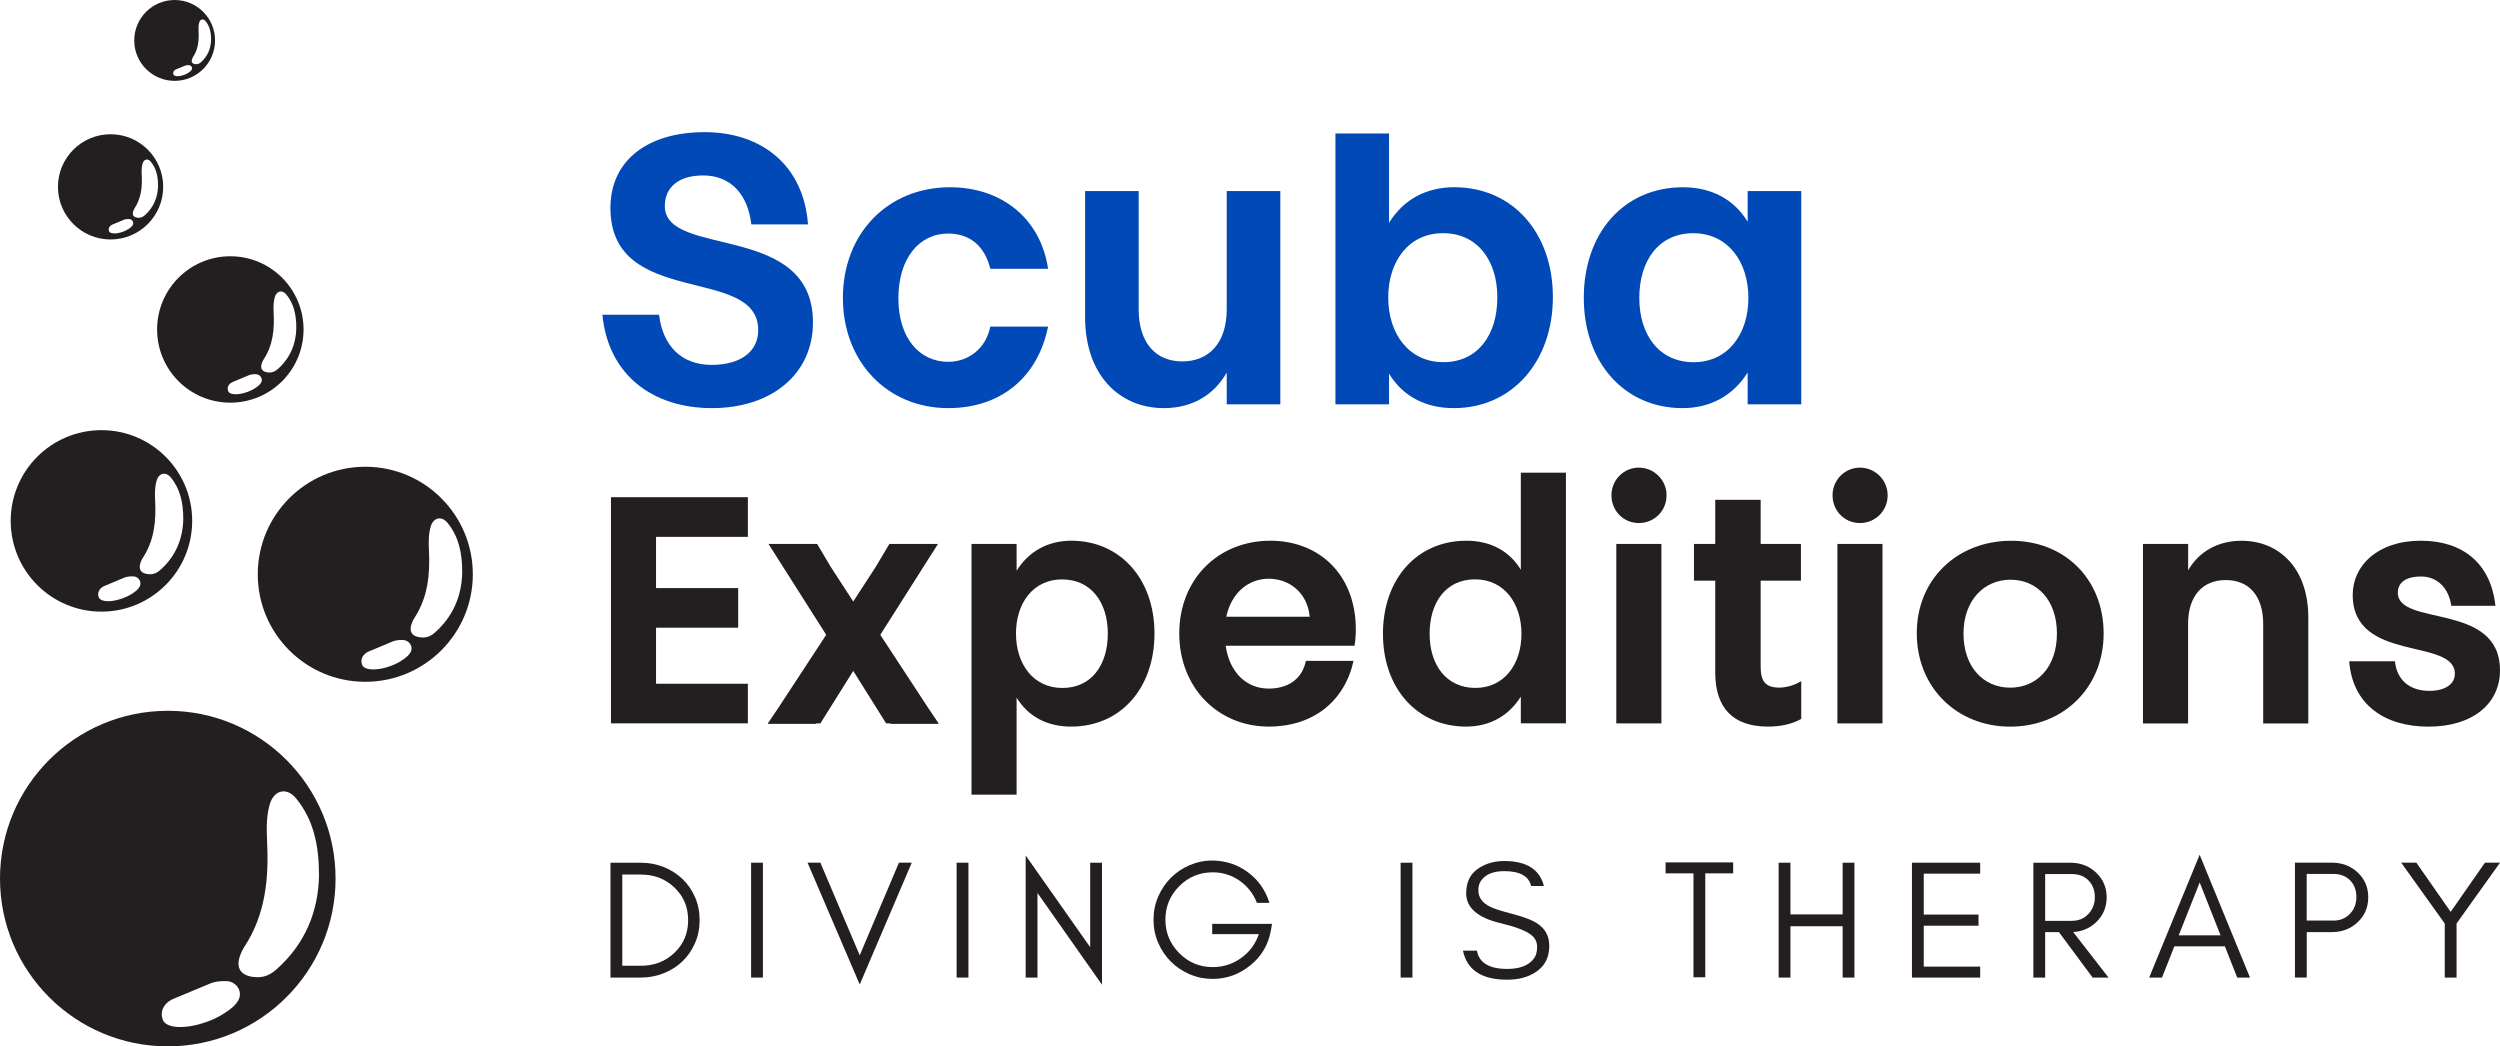 <svg xmlns="http://www.w3.org/2000/svg" id="Layer_2" data-name="Layer 2" viewBox="0 0 563 235.64" width="563" height="235.64"><defs><style>      .cls-1 {        fill: #0049b6;      }      .cls-2 {        fill: #231f20;      }    </style></defs><g id="Layer_1-2" data-name="Layer 1"><g><path class="cls-2" d="m82.27,105.11c-13.38,0-24.22,10.84-24.22,24.22s10.84,24.21,24.22,24.21,24.21-10.84,24.21-24.21-10.84-24.22-24.21-24.22Zm10.34,41.41c-.02.06-.04.11-.06.16-.41.92-1.24,1.5-2.08,2.06-2.87,1.91-7.76,2.8-8.84,1.15-.16-.34-.24-.67-.24-.99,0-1.03.79-1.87,1.77-2.24l5.33-2.23c.61-.24,1.49-.34,2.31-.3,1.22.06,2.15,1.22,1.81,2.39Zm5.31-4.05c-.86.76-1.8,1.17-3.01,1.09-2.08-.15-2.9-1.27-2.18-3.21.15-.41.35-.81.59-1.18,3.06-4.66,3.55-9.88,3.28-15.25-.09-1.78-.11-3.56.38-5.29.59-2.08,2.44-2.55,3.82-.86,2.52,3.09,3.29,6.77,3.29,11.09-.08,5.13-1.94,9.88-6.17,13.61Z"></path><path class="cls-2" d="m37.79,160.07c-20.87,0-37.79,16.91-37.79,37.78s16.92,37.79,37.79,37.79,37.78-16.92,37.78-37.79-16.92-37.78-37.78-37.78Zm16.13,64.6c-.02.1-.05.18-.09.27-.63,1.43-1.94,2.33-3.24,3.2-4.49,2.99-12.11,4.38-13.8,1.79-.25-.53-.37-1.05-.37-1.53,0-1.61,1.22-2.93,2.75-3.51l8.32-3.47c.95-.38,2.33-.53,3.61-.47,1.9.1,3.35,1.9,2.82,3.72Zm8.29-6.32c-1.35,1.19-2.8,1.84-4.7,1.7-3.24-.22-4.52-1.97-3.39-5,.23-.64.54-1.26.91-1.83,4.78-7.28,5.54-15.42,5.12-23.81-.13-2.77-.18-5.55.59-8.25.93-3.24,3.81-3.98,5.96-1.34,3.93,4.82,5.14,10.57,5.14,17.3-.13,8.01-3.04,15.42-9.63,21.23Z"></path><path class="cls-2" d="m22.84,96.87c-11.28,0-20.43,9.15-20.43,20.43s9.15,20.44,20.43,20.44,20.44-9.15,20.44-20.44-9.15-20.43-20.44-20.43Zm8.73,34.94s-.03.1-.05.14c-.34.78-1.05,1.27-1.75,1.74-2.43,1.61-6.55,2.36-7.47.97-.13-.29-.19-.56-.19-.83,0-.87.66-1.59,1.48-1.9l4.5-1.88c.52-.2,1.26-.28,1.96-.25,1.02.05,1.81,1.03,1.52,2.01Zm4.49-3.42c-.73.65-1.52,1-2.55.92-1.75-.12-2.44-1.06-1.83-2.7.12-.35.29-.69.49-.99,2.59-3.94,3-8.34,2.77-12.88-.07-1.5-.1-3,.32-4.46.5-1.76,2.06-2.16,3.23-.73,2.12,2.61,2.78,5.72,2.78,9.36-.08,4.33-1.65,8.34-5.21,11.48Z"></path><path class="cls-2" d="m51.87,57.71c-9.11,0-16.49,7.38-16.49,16.49s7.38,16.48,16.49,16.48,16.49-7.38,16.49-16.48-7.39-16.49-16.49-16.49Zm7.04,28.19s-.02.08-.04.12c-.28.62-.85,1.02-1.42,1.39-1.95,1.31-5.28,1.91-6.02.79-.11-.23-.16-.45-.16-.66,0-.71.54-1.29,1.2-1.54l3.63-1.52c.42-.17,1.02-.23,1.58-.2.83.04,1.46.83,1.23,1.62Zm3.62-2.76c-.59.52-1.23.8-2.05.75-1.42-.1-1.98-.86-1.49-2.19.11-.28.24-.55.41-.8,2.08-3.17,2.41-6.72,2.23-10.39-.06-1.21-.08-2.42.25-3.59.41-1.42,1.67-1.74,2.61-.59,1.71,2.1,2.24,4.61,2.24,7.55-.06,3.49-1.33,6.73-4.2,9.26Z"></path><path class="cls-2" d="m24.9,30.23c-6.54,0-11.85,5.31-11.85,11.85s5.31,11.85,11.85,11.85,11.85-5.3,11.85-11.85-5.3-11.85-11.85-11.85Zm5.07,20.26s-.02.06-.03.09c-.2.45-.61.73-1.02,1-1.41.94-3.8,1.37-4.33.56-.08-.16-.11-.32-.11-.48,0-.5.38-.92.86-1.1l2.61-1.09c.3-.12.73-.16,1.13-.14.6.03,1.05.59.89,1.16Zm2.6-1.98c-.43.37-.88.58-1.48.53-1.02-.07-1.42-.61-1.06-1.56.07-.2.17-.4.28-.58,1.5-2.28,1.74-4.83,1.61-7.47-.04-.87-.06-1.74.18-2.58.29-1.02,1.2-1.25,1.87-.42,1.24,1.51,1.62,3.31,1.62,5.42-.04,2.51-.96,4.84-3.02,6.66Z"></path><path class="cls-2" d="m39.33,0c-5.03,0-9.1,4.08-9.1,9.11s4.07,9.1,9.1,9.1,9.1-4.08,9.1-9.1S44.36,0,39.33,0Zm3.89,15.57s-.01.04-.02.06c-.16.35-.47.56-.79.77-1.07.72-2.91,1.06-3.32.44-.06-.13-.09-.25-.09-.37,0-.39.3-.71.67-.85l2-.83c.23-.1.56-.13.87-.12.46.02.81.46.68.9Zm2-1.52c-.33.28-.68.44-1.14.41-.78-.06-1.09-.48-.81-1.21.05-.15.13-.3.22-.44,1.15-1.75,1.33-3.71,1.23-5.74-.03-.66-.04-1.33.14-1.98.22-.79.92-.96,1.44-.33.94,1.16,1.24,2.55,1.24,4.17-.04,1.93-.74,3.72-2.32,5.12Z"></path></g><g><g><path class="cls-1" d="m183.08,72.6c0,11.72-9.4,19.31-22.76,19.31s-23.36-7.5-24.66-21.03h12.76c.86,7.07,5.09,11.29,11.81,11.29s10.52-3.1,10.52-7.84c0-14.74-33.28-4.74-33.28-27.5,0-10.69,8.36-17.07,21.21-17.07s22.33,7.5,23.28,20.78h-12.76c-.78-6.72-4.57-11.03-10.86-11.03-5.43,0-8.62,2.59-8.62,6.9,0,11.81,33.36,3.45,33.36,26.21Z"></path><path class="cls-1" d="m213.96,42.17c11.47,0,20.35,6.9,22.07,18.36h-13.02c-1.21-5-4.48-7.93-9.48-7.93-6.55,0-11.21,5.6-11.21,14.57s4.74,14.31,11.21,14.31c4.57,0,8.54-3.02,9.48-7.93h13.02c-2.33,11.47-10.69,18.36-22.5,18.36-13.62,0-23.71-10.34-23.71-24.83s10.09-24.91,24.14-24.91Z"></path><path class="cls-1" d="m288.33,91.05h-12.07v-7.16c-2.85,5.09-7.85,8.02-14.14,8.02-10,0-17.76-7.41-17.76-20.52v-28.36h12.07v26.64c0,7.59,3.88,11.72,9.83,11.72s10-4.14,10-11.72v-26.64h12.07v48.02Z"></path><path class="cls-1" d="m327.55,42.17c13.1,0,22.16,10.26,22.16,24.74s-9.14,25-22.33,25c-6.38,0-11.47-2.67-14.57-7.76v6.9h-12.07V30.05h12.07v20.13c3.19-5.17,8.28-8.02,14.74-8.02Zm-2.59,10.34c-7.67,0-12.33,6.29-12.33,14.48s4.66,14.57,12.41,14.57,12.16-6.12,12.16-14.57-4.57-14.48-12.24-14.48Z"></path><path class="cls-1" d="m393.57,43.03h12.07v48.02h-12.07v-7.16c-3.19,5.09-8.28,8.02-14.66,8.02-13.02,0-22.24-10.17-22.24-24.83s9.05-24.91,22.33-24.91c6.38,0,11.47,2.67,14.57,7.76v-6.9Zm-12.16,38.54c7.67,0,12.33-6.29,12.33-14.48s-4.66-14.57-12.41-14.57-12.16,6.12-12.16,14.57,4.57,14.48,12.24,14.48Z"></path></g><path class="cls-2" d="m168.42,120.9h-20.68v11.54h18.5v8.92h-18.5v12.62h20.68v8.92h-30.83v-50.93h30.83v8.92Z"></path><polygon class="cls-2" points="211.38 162.91 208.91 159.24 198.24 142.96 211.23 122.5 211.09 122.5 200.57 122.5 200.28 122.5 197.22 127.65 192.15 135.46 187.08 127.65 184.02 122.5 183.74 122.5 173.21 122.5 173.07 122.5 186.06 142.96 175.39 159.24 172.92 162.91 172.99 162.91 172.92 163.02 183.73 163.02 183.79 162.91 184.75 162.91 192.15 151.09 199.56 162.91 200.51 162.91 200.57 163.02 211.38 163.02 211.31 162.91 211.38 162.91"></polygon><path class="cls-2" d="m294.08,148.83h10.74c-2.03,9.14-9.14,14.8-19.08,14.8-11.46,0-20.17-8.78-20.17-20.97s8.71-20.89,20.53-20.89c10.96,0,19.23,7.62,19.23,19.95,0,1.16-.07,2.39-.29,3.7h-29.02c.87,6.02,4.64,9.65,9.72,9.65,3.99,0,7.47-1.89,8.34-6.24Zm-17.92-9.94h18.79c-.51-5.44-4.64-8.56-9.21-8.56s-8.42,3.12-9.58,8.56Z"></path><path class="cls-2" d="m342.49,106.44h10.16v56.46h-10.16v-6.02c-2.68,4.28-6.96,6.75-12.33,6.75-10.96,0-18.72-8.56-18.72-20.89s7.62-20.97,18.79-20.97c5.37,0,9.65,2.25,12.26,6.53v-21.86Zm-10.23,48.48c6.46,0,10.37-5.3,10.37-12.19s-3.92-12.26-10.45-12.26-10.23,5.15-10.23,12.26,3.85,12.19,10.3,12.19Z"></path><path class="cls-2" d="m228.94,178.96h-10.16v-56.46h10.16v6.02c2.68-4.28,6.96-6.75,12.33-6.75,10.96,0,18.72,8.56,18.72,20.89s-7.62,20.97-18.79,20.97c-5.37,0-9.65-2.25-12.26-6.53v21.86Zm10.23-48.48c-6.46,0-10.37,5.3-10.37,12.19s3.92,12.26,10.45,12.26,10.23-5.15,10.23-12.26-3.85-12.19-10.3-12.19Z"></path><path class="cls-2" d="m362.9,111.55c0-3.48,2.76-6.24,6.17-6.24s6.24,2.76,6.24,6.24-2.76,6.24-6.24,6.24-6.17-2.76-6.17-6.24Zm1.09,10.95h10.16v40.41h-10.16v-40.41Z"></path><path class="cls-2" d="m412.69,111.55c0-3.48,2.76-6.24,6.17-6.24s6.24,2.76,6.24,6.24-2.76,6.24-6.24,6.24-6.17-2.76-6.17-6.24Zm1.09,10.95h10.16v40.41h-10.16v-40.41Z"></path><path class="cls-2" d="m386.27,130.77h-4.79v-8.27h4.79v-9.94h10.23v9.94h9.07v8.27h-9.07v19.44c0,3.19,1.09,4.64,4.21,4.64,1.6,0,3.48-.58,4.93-1.45v8.49c-1.96,1.16-4.64,1.74-7.47,1.74-7.84,0-11.9-4.13-11.9-12.19v-20.68Z"></path><path class="cls-2" d="m473.74,142.67c0,12.19-9.07,20.97-21.04,20.97s-21.04-8.78-21.04-21.04,9.21-20.82,21.26-20.82,20.82,8.63,20.82,20.89Zm-31.56,0c0,7.55,4.5,12.19,10.52,12.19s10.52-4.64,10.52-12.19-4.5-12.12-10.45-12.12-10.59,4.64-10.59,12.12Z"></path><path class="cls-2" d="m482.61,122.5h10.16v5.95c2.39-4.21,6.67-6.67,12.04-6.67,8.49,0,15.02,6.24,15.02,17.27v23.87h-10.16v-22.42c0-6.38-3.26-9.87-8.42-9.87s-8.49,3.48-8.49,9.87v22.42h-10.16v-40.41Z"></path><path class="cls-2" d="m563,150.94c0,7.55-6.17,12.7-16.11,12.7s-17.12-5.01-17.85-14.73h10.3c.44,4.28,3.34,6.67,7.76,6.67,3.48,0,5.73-1.45,5.73-3.85,0-8.2-23-2.39-23-17.77,0-6.53,5.51-12.19,15.38-12.19,9.36,0,15.74,5.08,16.76,14.66h-9.94c-.58-4.06-3.19-6.6-6.82-6.6s-5.22,1.52-5.22,3.63c0,7.76,23,2.03,23,17.48Z"></path><g><path class="cls-2" d="m156.51,212.41c-.7,1.58-1.64,2.95-2.83,4.09-1.19,1.14-2.6,2.04-4.22,2.68-1.62.65-3.36.97-5.21.97h-6.77v-25.87h6.77c1.85,0,3.59.32,5.21.97,1.62.65,3.03,1.54,4.22,2.68,1.19,1.14,2.14,2.5,2.83,4.09.7,1.58,1.05,3.32,1.05,5.19s-.35,3.61-1.05,5.19Zm-4.66-12.57c-2.03-1.93-4.55-2.89-7.53-2.89h-4.18v20.54h4.18c2.99,0,5.5-.96,7.53-2.89,2.08-1.97,3.12-4.43,3.12-7.38s-1.04-5.41-3.12-7.38Z"></path><path class="cls-2" d="m169.15,220.15v-25.87h2.66v25.87h-2.66Z"></path><path class="cls-2" d="m181.86,194.28h2.89l8.86,20.85,8.83-20.85h2.89l-11.72,27.43-11.75-27.43Z"></path><path class="cls-2" d="m215.43,220.15v-25.87h2.66v25.87h-2.66Z"></path><path class="cls-2" d="m233.64,220.15h-2.66v-27.5l14.53,20.66v-19.02h2.66v27.47l-14.53-20.66v19.06Z"></path><path class="cls-2" d="m286.17,209.65c-.56,3.15-2.09,5.73-4.61,7.76s-5.34,3.04-8.48,3.04c-1.83,0-3.55-.35-5.17-1.05-1.62-.7-3.04-1.65-4.24-2.85-1.2-1.2-2.16-2.62-2.85-4.24-.7-1.62-1.05-3.35-1.05-5.19s.35-3.57,1.05-5.19c.7-1.62,1.65-3.04,2.85-4.24,1.2-1.21,2.62-2.16,4.24-2.85,1.62-.7,3.26-1.05,4.91-1.05,3.1,0,5.83.88,8.2,2.63,2.37,1.76,3.98,4.06,4.85,6.91h-2.81c-.82-2.09-2.13-3.76-3.93-5.01-1.81-1.25-3.82-1.87-6.03-1.87-2.94,0-5.45,1.04-7.53,3.12-2.08,2.08-3.12,4.59-3.12,7.53s1.04,5.44,3.11,7.54c2.07,2.1,4.59,3.15,7.54,3.15,2.35,0,4.47-.67,6.38-2.03,1.91-1.35,3.24-3.15,4.01-5.39h-10.5v-2.32h13.47l-.27,1.6Z"></path><path class="cls-2" d="m315.42,220.15v-25.87h2.66v25.87h-2.66Z"></path><path class="cls-2" d="m330.19,201.16c0-2.43.85-4.25,2.55-5.45,1.7-1.21,3.7-1.81,5.99-1.81,5.03,0,8.02,1.88,8.96,5.63h-2.88c-.52-2.23-2.54-3.35-6.08-3.35-2.5,0-4.24.74-5.24,2.22-.38.55-.56,1.24-.56,2.09,0,1.58.85,2.81,2.59,3.68.81.43,2.54.99,5.17,1.67,2.63.68,4.55,1.44,5.73,2.28,1.65,1.16,2.48,2.8,2.48,4.92,0,2.6-1.03,4.57-3.09,5.9-1.72,1.13-3.86,1.69-6.39,1.69-5.73,0-9.05-2.18-9.96-6.54h3.15c.49,2.74,2.76,4.11,6.82,4.11,2.89,0,4.91-.8,6.06-2.41.45-.62.67-1.47.67-2.55s-.42-1.95-1.25-2.63c-1.2-.98-3.47-1.86-6.82-2.67-5.28-1.22-7.91-3.49-7.91-6.79Z"></path><path class="cls-2" d="m375.09,194.21h15.22v2.47h-6.28v23.4h-2.66v-23.4h-6.28v-2.47Z"></path><path class="cls-2" d="m400.55,220.15v-25.87h2.66v11.64h11.75v-11.64h2.66v25.87h-2.66v-11.56h-11.75v11.56h-2.66Z"></path><path class="cls-2" d="m430.57,220.15v-25.87h15.37v2.47h-12.71v9.21h12.33v2.51h-12.33v9.21h12.71v2.47h-15.37Z"></path><path class="cls-2" d="m472.01,207.73c-1.41,1.31-3.12,2.04-5.13,2.17l7.96,10.25h-3.58l-7.58-10.23h-3.11v10.23h-2.66v-25.87h8.29c2.3,0,4.24.73,5.8,2.19,1.61,1.5,2.42,3.37,2.42,5.61s-.81,4.15-2.42,5.65Zm-5.42-.36c1.5,0,2.73-.51,3.69-1.52.99-1.04,1.48-2.32,1.48-3.83s-.47-2.75-1.41-3.72c-.94-.98-2.19-1.46-3.77-1.46h-6.01v10.54h6.01Z"></path><path class="cls-2" d="m503.82,220.15l-2.78-7.04h-11.37l-2.79,7.04h-2.89l11.37-27.66,11.34,27.66h-2.89Zm-3.75-9.51l-4.7-11.91-4.72,11.91h9.41Z"></path><path class="cls-2" d="m530.91,207.72c-1.56,1.46-3.5,2.19-5.8,2.19h-5.63v10.23h-2.66v-25.87h8.29c2.29,0,4.22.72,5.8,2.17,1.61,1.47,2.42,3.35,2.42,5.63s-.81,4.15-2.42,5.65Zm-5.42-.4c1.49,0,2.72-.5,3.69-1.5.99-1.02,1.48-2.29,1.48-3.82s-.47-2.77-1.41-3.74c-.94-.96-2.19-1.45-3.77-1.45h-6.01v10.5h6.01Z"></path><path class="cls-2" d="m553.22,220.15h-2.66v-12.17l-9.81-13.7h3.42l7.72,11.07,7.72-11.07h3.39l-9.78,13.69v12.17Z"></path></g></g></g></svg>